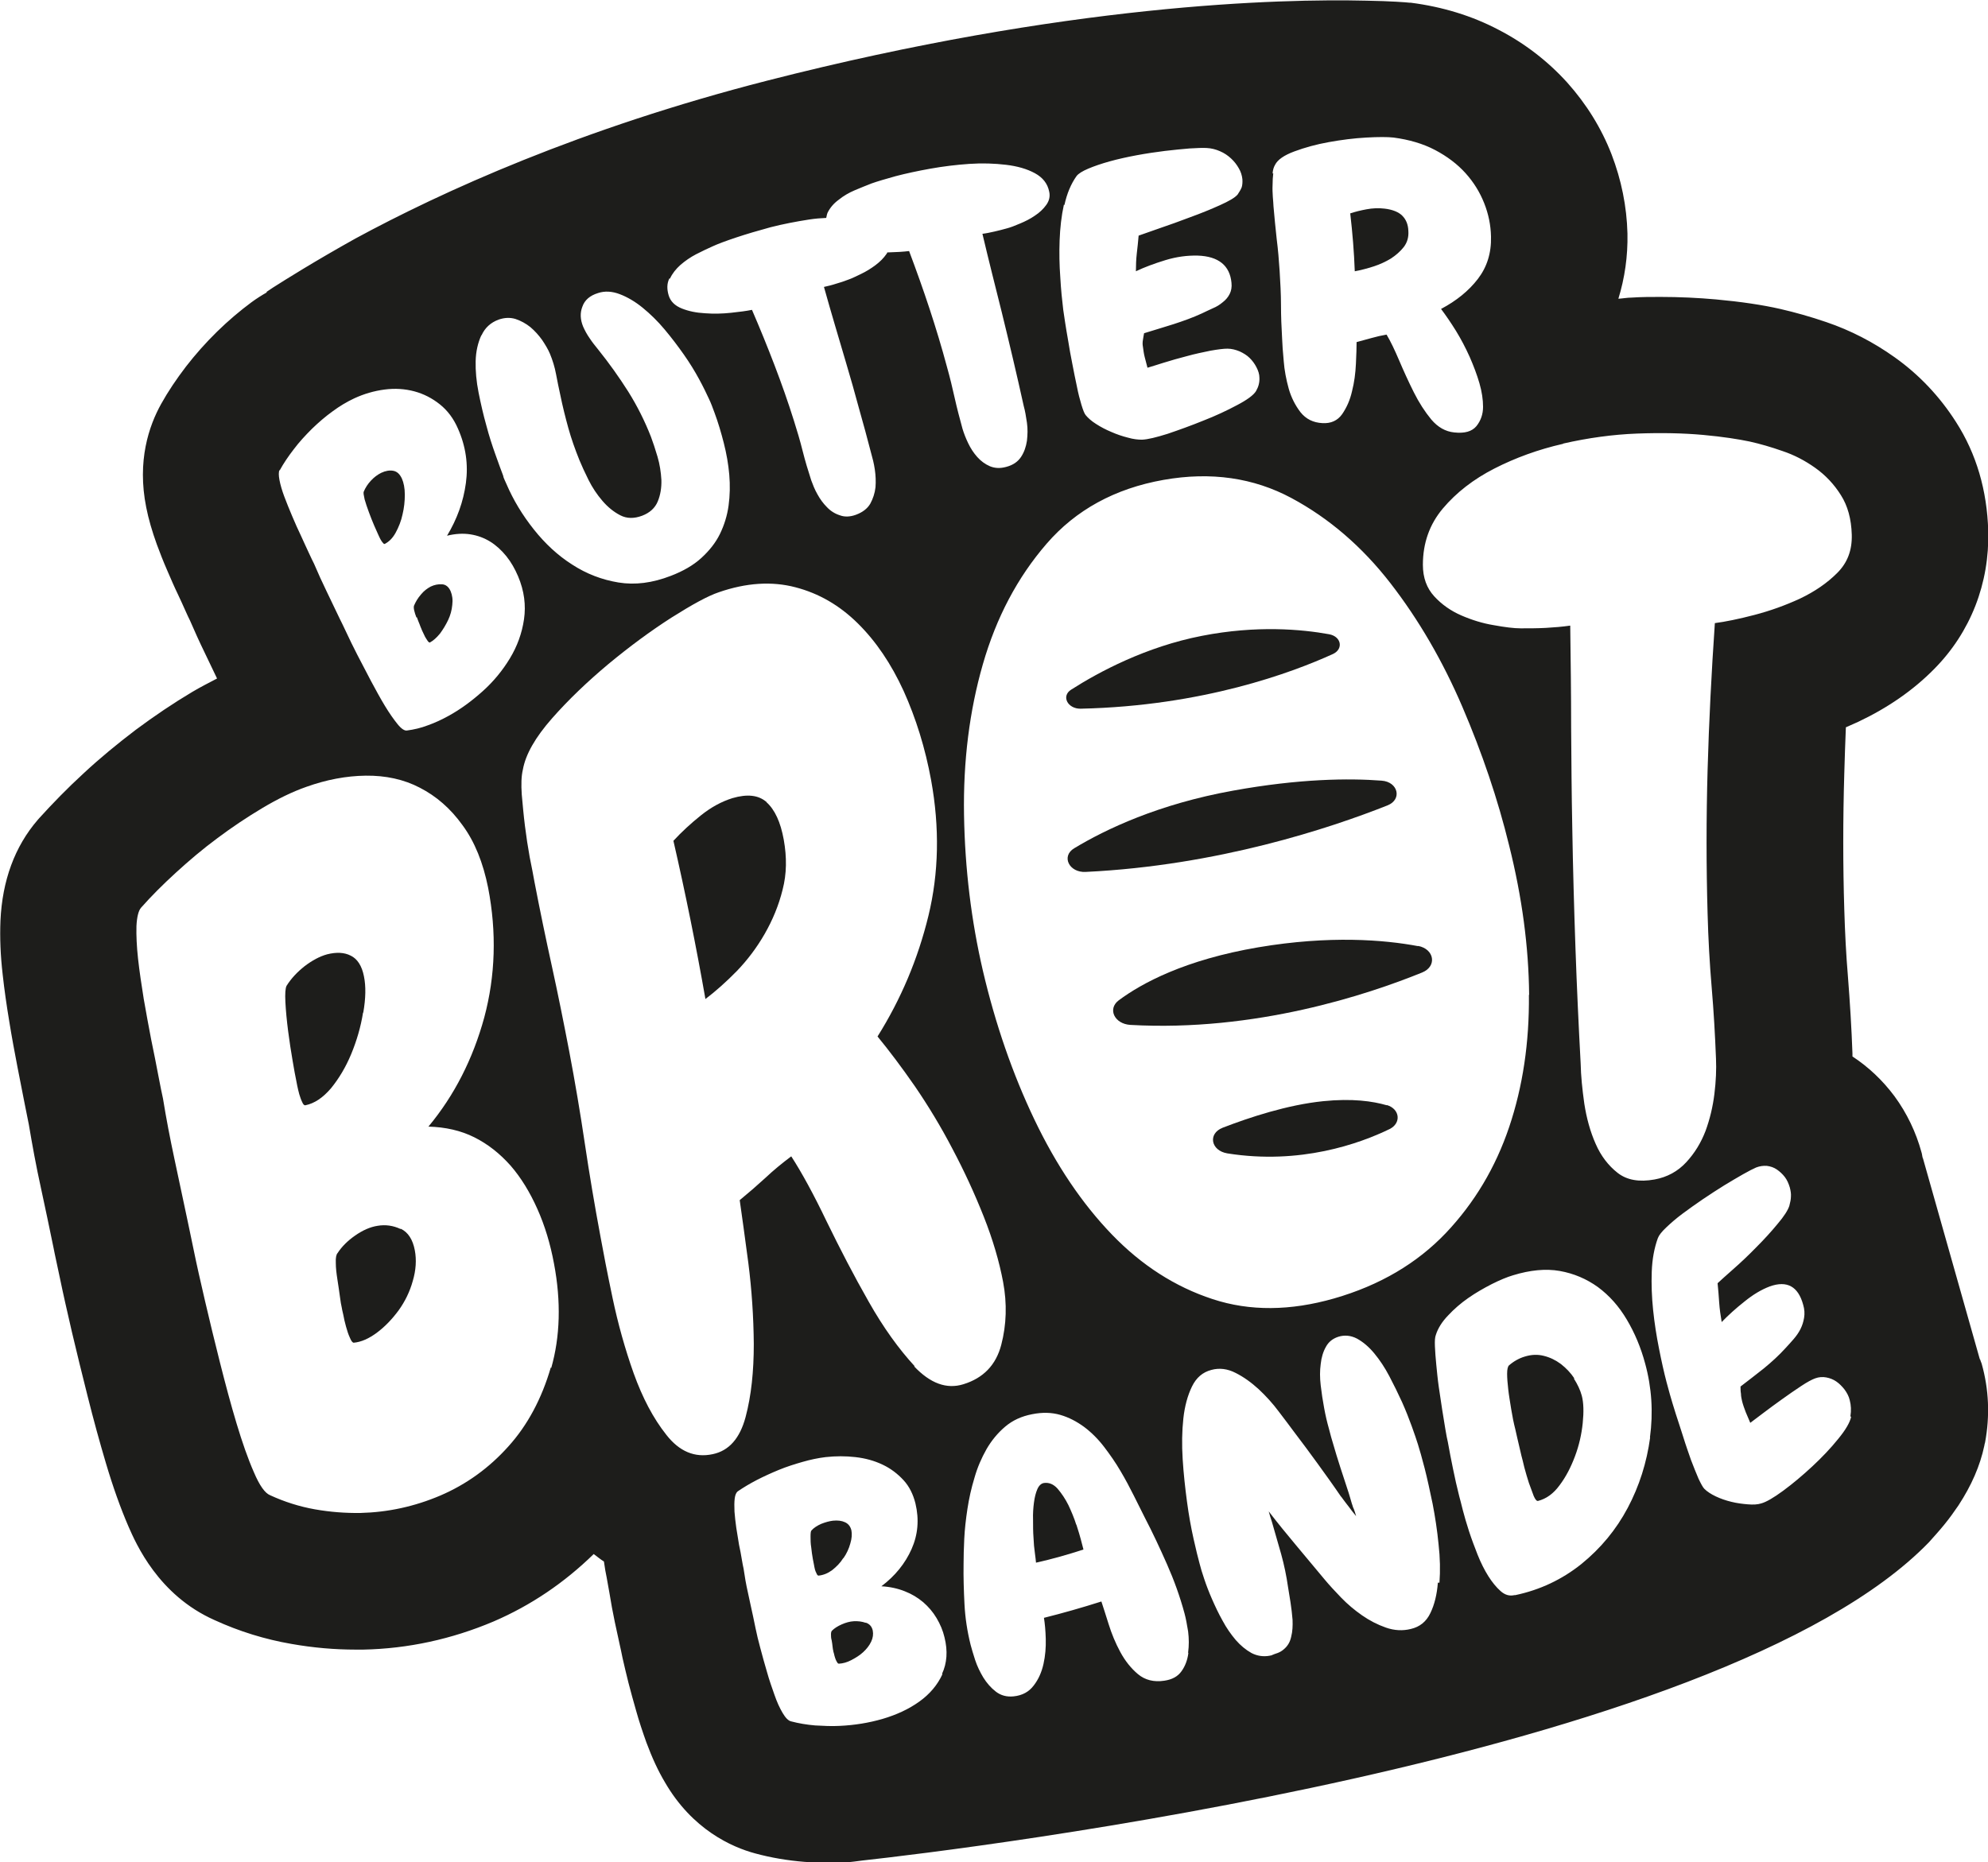 <svg viewBox="0 0 87.56 82.04" xmlns="http://www.w3.org/2000/svg" data-name="Ebene 2" id="Ebene_2">
  <defs>
    <style>
      .cls-1 {
        fill: #1d1d1b;
      }
    </style>
  </defs>
  <g data-name="Ebene 1" id="Ebene_1-2">
    <g>
      <path d="M18.36,27.19c.04.11.08.22.12.31.04.1.06.17.08.2,0,.02.03.07.06.14.03.07.07.14.1.21.04.07.08.13.12.19.04.05.08.08.1.06.15-.08.29-.21.44-.39.14-.19.26-.39.36-.6.1-.21.16-.44.18-.66.03-.23,0-.43-.07-.6-.08-.19-.21-.3-.38-.31-.17-.01-.33.02-.5.1-.15.08-.3.19-.43.35-.14.16-.23.32-.3.48-.02.04-.02.11,0,.21.02.1.06.21.1.32Z" class="cls-1"></path>
      <path d="M38.13,71.49c-.17-.06-.34-.08-.53-.07-.17.01-.35.06-.53.14-.18.08-.32.17-.42.27-.03.02-.05.08-.05.16,0,.08,0,.17.03.27.02.1.03.19.04.28.01.09.02.15.03.18,0,.02.01.06.03.12.01.06.03.12.05.19.02.07.05.13.08.18.03.06.06.08.09.08.18-.01.36-.06.55-.16.19-.1.37-.21.52-.35.15-.14.27-.29.35-.46.08-.17.1-.33.07-.49-.04-.18-.14-.29-.31-.35Z" class="cls-1"></path>
      <path d="M33.77,35.34c-.36-.32-.86-.37-1.51-.18-.48.15-.94.4-1.39.76-.45.36-.85.73-1.21,1.12.53,2.31,1,4.63,1.41,6.97.46-.35.92-.76,1.39-1.24.46-.48.87-1.02,1.22-1.63.35-.61.62-1.26.79-1.95.18-.69.19-1.42.05-2.2-.14-.78-.4-1.33-.76-1.65Z" class="cls-1"></path>
      <path d="M17.64,54.14c-.32-.15-.66-.2-1.01-.14-.33.05-.66.2-.99.43-.33.23-.59.49-.77.77-.06.06-.09.21-.08.43,0,.23.03.47.07.73.04.26.08.52.11.75.03.24.06.4.08.48.01.06.03.17.07.33.03.17.07.34.12.52.05.18.1.34.17.49.06.15.12.22.17.22.33-.03.67-.18,1.03-.45.36-.27.67-.6.95-.98.28-.39.49-.82.62-1.29.14-.47.17-.93.09-1.35-.09-.48-.3-.8-.62-.95Z" class="cls-1"></path>
      <path d="M37.15,68.64c.14-.2.24-.42.3-.64.07-.23.08-.42.05-.58-.04-.17-.13-.29-.28-.36-.15-.07-.32-.09-.53-.07-.17.02-.34.07-.52.14-.18.08-.32.17-.43.29-.03.03-.04.12-.04.27,0,.14,0,.3.03.48.02.18.04.34.07.5.03.16.05.26.06.31,0,.02.01.05.02.1.01.05.02.09.04.14.02.05.04.09.06.13.02.04.05.06.07.06.21-.02.41-.1.6-.24.19-.15.36-.32.49-.53Z" class="cls-1"></path>
      <path d="M16,44.61c.11-.63.12-1.16.03-1.6-.09-.46-.29-.77-.58-.91-.29-.15-.64-.16-1.04-.06-.33.09-.66.27-.99.52-.33.26-.6.55-.8.87-.05.1-.07.34-.05.72.02.38.06.8.12,1.27.06.47.13.91.2,1.32.07.41.12.69.15.82.01.05.03.14.05.26.02.12.06.25.09.38.04.13.08.25.13.35.04.1.09.15.14.14.4-.08.77-.33,1.13-.75.35-.43.65-.93.89-1.51.24-.58.42-1.19.52-1.82Z" class="cls-1"></path>
      <path d="M60.49,11.74c.28-.09.54-.21.77-.35.23-.15.42-.32.57-.51.15-.2.22-.43.2-.71-.01-.28-.1-.5-.27-.67-.16-.16-.43-.27-.78-.31-.26-.03-.53-.02-.79.03-.27.05-.51.11-.72.18.1.86.17,1.71.2,2.55.27-.05.54-.12.82-.21Z" class="cls-1"></path>
      <path d="M60.85,34.39c-1.43-.11-3.62-.09-6.54.44-3.28.59-5.61,1.7-7,2.54-.58.35-.22,1.08.51,1.04,5.82-.28,10.77-1.93,13.29-2.93.66-.26.47-1.04-.26-1.09Z" class="cls-1"></path>
      <path d="M47.6,31.22c5.38-.12,9.31-1.59,11.11-2.41.47-.22.37-.77-.17-.87-1.21-.22-3.2-.4-5.6.07-2.47.48-4.54,1.59-5.76,2.37-.45.28-.16.85.42.84Z" class="cls-1"></path>
      <path d="M87.2,59.88l-2.51-8.87v.02c-.03-.09-.03-.18-.06-.27-.24-.88-.64-1.72-1.19-2.47-.53-.71-1.15-1.29-1.85-1.75,0-.04,0-.09,0-.13-.04-1.11-.11-2.25-.2-3.4-.08-.95-.13-1.94-.16-2.95-.06-1.94-.06-3.95,0-5.98.02-.67.04-1.35.07-2.04.18-.08.36-.16.54-.24,1.29-.61,2.43-1.39,3.36-2.34,1.59-1.61,2.43-3.76,2.37-6.07-.05-1.78-.52-3.4-1.42-4.8-.72-1.13-1.63-2.09-2.7-2.85-.94-.67-1.95-1.19-3.01-1.55-.7-.24-1.38-.43-2.03-.58-.79-.18-1.74-.32-2.83-.42-.79-.07-1.61-.11-2.45-.11-.41,0-.83,0-1.27.03-.19,0-.39.04-.58.05.28-.91.42-1.87.4-2.87-.03-1.2-.27-2.37-.7-3.49-.45-1.16-1.11-2.22-1.95-3.16-.85-.94-1.87-1.73-3.03-2.33-1.16-.61-2.46-1.01-3.86-1.19-.02,0-.04,0-.05,0-.17-.02-.81-.07-1.9-.09,0,0,0,0,0,0-3.84-.09-13.18.14-26.39,3.52-8.24,2.11-14.35,4.9-18.15,6.96-1.81,1.01-3.08,1.81-3.63,2.16-.11.07-.2.14-.3.2h.05c-.23.13-.47.28-.7.45-.5.37-1.02.81-1.51,1.29-.5.49-.96,1.01-1.37,1.54-.42.55-.79,1.1-1.09,1.64-.54.97-1.07,2.51-.66,4.56.1.51.26,1.06.47,1.64.13.35.28.74.46,1.15.16.37.31.72.47,1.05.12.26.23.49.32.7.08.18.15.33.21.45.2.46.41.93.63,1.38l.56,1.17c-.36.19-.72.37-1.09.59-.84.5-1.67,1.06-2.49,1.67-.79.6-1.57,1.24-2.29,1.91-.72.66-1.37,1.33-1.96,1.98-.02.03-.05.05-.07.08-1.01,1.17-1.56,2.67-1.64,4.44-.03.75,0,1.53.1,2.39.07.64.17,1.34.29,2.06.11.69.24,1.37.36,2,.11.56.21,1.07.3,1.53.08.41.15.75.2,1,.15.89.32,1.83.53,2.78.19.89.38,1.77.56,2.66l.05.25.23,1.08c.14.68.32,1.47.53,2.38.21.89.44,1.83.69,2.82.26,1.04.53,2.02.8,2.93.32,1.08.65,2,1,2.81.33.75,1.31,3.02,3.79,4.12,1.09.5,2.23.85,3.39,1.05.96.17,1.91.25,2.83.25.11,0,.22,0,.33,0,1.97-.04,3.9-.46,5.74-1.24,1.65-.71,3.12-1.71,4.41-2.97.15.11.29.23.45.33.02.13.04.26.06.39l.06.31.05.28c.03.15.05.28.07.39.07.44.15.87.24,1.3l.23,1.06.04.18.07.34c.07.32.16.68.26,1.09.1.4.22.81.34,1.24.13.47.29.94.45,1.39.25.67.51,1.24.82,1.76,1.2,2.07,2.93,2.85,3.98,3.13h0c.7.19,1.42.31,2.16.37.41.03.79.04,1.16.04.22,0,.45,0,.67-.02.24-.01.48-.05.73-.08h0c4.28-.47,37.72-4.47,46.97-14.02.23-.26.46-.51.67-.77.23-.28.43-.56.62-.84,0,0,.01-.02.02-.03.56-.86.94-1.72,1.13-2.62,0-.04.02-.09.03-.13.22-1.18.17-2.35-.15-3.48-.02-.06-.05-.12-.07-.19ZM68.85,19.54c1.1-.25,2.19-.4,3.25-.44,1.07-.04,2.04-.02,2.92.06.88.08,1.56.19,2.04.29.45.1.94.24,1.45.42.51.17.99.42,1.44.74.45.32.83.72,1.13,1.2.3.47.46,1.05.48,1.74.02.69-.19,1.24-.64,1.69-.45.45-.99.82-1.64,1.13-.65.3-1.32.54-2.01.72-.69.18-1.28.3-1.74.36-.15,2.18-.26,4.34-.32,6.47-.06,2.13-.06,4.24,0,6.33.03,1.11.09,2.19.18,3.25.09,1.06.15,2.1.19,3.14.02.47,0,.98-.07,1.55-.07.57-.2,1.11-.39,1.63-.2.52-.48.98-.85,1.38-.37.4-.84.66-1.4.76-.67.12-1.21.03-1.62-.29-.41-.32-.74-.75-.97-1.28-.24-.54-.4-1.13-.5-1.77-.09-.64-.15-1.23-.16-1.76-.09-1.67-.17-3.38-.23-5.11-.06-1.73-.11-3.49-.14-5.28-.03-1.49-.04-2.97-.05-4.42,0-1.46-.02-2.95-.04-4.49-.35.05-.71.08-1.07.1-.36.02-.74.02-1.11.02-.3,0-.7-.05-1.19-.14-.49-.08-.97-.23-1.43-.43-.46-.2-.86-.48-1.19-.84-.33-.36-.5-.82-.5-1.39,0-.95.29-1.78.88-2.48.59-.7,1.35-1.29,2.27-1.76.92-.47,1.93-.84,3.03-1.09ZM67.34,43.82c.02,2.11-.27,4.05-.87,5.83-.6,1.78-1.53,3.34-2.79,4.67-1.27,1.33-2.9,2.3-4.92,2.88-1.92.55-3.71.57-5.35.03-1.65-.54-3.13-1.49-4.44-2.85-1.31-1.36-2.45-3.05-3.41-5.06-.96-2.01-1.72-4.21-2.27-6.56-.51-2.2-.79-4.48-.83-6.86-.04-2.37.24-4.59.83-6.64.59-2.05,1.52-3.82,2.81-5.31,1.28-1.48,3-2.43,5.15-2.81,2.09-.37,3.97-.09,5.63.8,1.66.89,3.12,2.15,4.36,3.75,1.24,1.6,2.3,3.42,3.17,5.45.87,2.03,1.56,4.06,2.06,6.11.57,2.28.86,4.46.88,6.58ZM56.05,7.65c.01-.16.05-.29.11-.39.11-.22.39-.42.85-.59.46-.17.96-.31,1.52-.41.56-.1,1.1-.17,1.64-.2.54-.03.94-.03,1.21,0,.68.09,1.3.27,1.83.55.53.28.98.62,1.34,1.02.36.4.63.84.82,1.32.19.48.29.97.3,1.47.02.73-.18,1.35-.58,1.87-.4.52-.94.96-1.62,1.32.21.28.43.6.66.97.22.36.42.74.6,1.14.17.39.32.78.43,1.16.11.38.16.73.16,1.04,0,.33-.1.61-.29.85-.2.24-.52.33-.98.28-.39-.04-.72-.23-1.01-.57-.28-.34-.54-.74-.77-1.2-.23-.46-.44-.92-.64-1.39-.2-.47-.38-.85-.56-1.15-.23.04-.45.09-.66.15-.21.06-.43.12-.66.18,0,.23-.01.55-.03.96-.02.41-.07.81-.17,1.2-.09.4-.24.73-.44,1.02-.2.28-.49.41-.86.39-.41-.02-.73-.18-.97-.48-.23-.3-.41-.65-.52-1.04-.11-.4-.19-.81-.22-1.22-.04-.41-.06-.74-.07-.98-.03-.51-.05-1-.05-1.49,0-.49-.03-.99-.06-1.5-.03-.47-.07-.94-.13-1.41-.05-.47-.1-.95-.14-1.43,0-.11-.02-.25-.03-.42-.01-.17-.02-.34-.01-.53,0-.18.01-.35.03-.51ZM46.88,9.04c.11-.51.29-.94.54-1.29.08-.1.25-.21.51-.32.26-.11.58-.22.94-.32.36-.1.76-.19,1.19-.27.43-.08.84-.14,1.24-.19.4-.05.76-.08,1.09-.11.33-.02.58-.03.76-.02.2.01.4.06.58.14.19.08.35.19.49.32.14.13.25.27.34.43.09.15.14.31.16.48.01.14,0,.26-.03.36-.04.1-.1.2-.18.32-.12.14-.38.29-.78.47-.4.18-.84.36-1.31.53-.47.18-.92.34-1.36.49-.43.15-.74.26-.91.32-.02.26-.05.51-.08.78-.03.26-.04.53-.04.79.38-.18.81-.34,1.3-.49.49-.15.96-.21,1.42-.2.92.03,1.42.44,1.49,1.2.02.19-.01.35-.08.49-.07.14-.17.26-.3.36-.13.11-.27.2-.44.27-.17.08-.33.15-.49.23-.39.18-.81.33-1.24.47-.43.13-.86.27-1.3.4-.02.09-.03.18-.05.29-.02.11-.02.21,0,.31.02.15.04.31.08.46.04.15.08.31.12.46.15-.04.38-.12.71-.22.32-.1.67-.2,1.02-.29.36-.1.7-.17,1.04-.24.34-.06.59-.09.75-.09.19,0,.37.05.54.12.17.08.32.17.44.29.12.12.22.25.3.41.08.15.13.31.13.46.01.21-.04.4-.15.59-.11.18-.4.39-.84.62-.45.24-.94.47-1.48.68-.54.22-1.07.41-1.57.58-.51.16-.88.25-1.13.26-.17,0-.38-.02-.62-.09-.24-.06-.48-.14-.73-.25-.24-.1-.47-.22-.67-.35-.21-.13-.36-.27-.46-.39-.06-.07-.12-.23-.19-.46-.07-.23-.14-.5-.2-.81-.07-.31-.13-.64-.2-.99-.07-.35-.13-.68-.18-1-.06-.32-.1-.6-.14-.84-.04-.25-.06-.42-.08-.54-.05-.41-.1-.89-.13-1.43-.04-.54-.05-1.08-.03-1.63.02-.55.08-1.08.19-1.58ZM29.51,12.27c.1-.22.26-.42.46-.6.21-.18.44-.34.69-.47.26-.13.5-.25.73-.35.24-.11.59-.24,1.04-.39.45-.15.96-.3,1.51-.45.55-.14,1.12-.25,1.7-.34.26-.04.51-.06.75-.07.02-.08.03-.16.06-.23.11-.22.27-.41.49-.57.21-.17.45-.31.71-.42.26-.11.51-.21.74-.3.25-.09.6-.19,1.06-.32.46-.12.97-.23,1.53-.33.56-.1,1.13-.17,1.71-.21.58-.04,1.12-.02,1.62.04.5.06.92.18,1.27.37.35.19.56.46.63.81.05.21,0,.41-.13.59-.13.18-.3.34-.5.47-.2.14-.42.25-.66.35-.23.1-.42.17-.57.21-.18.05-.37.1-.55.14-.18.04-.36.08-.53.1.14.59.28,1.17.42,1.73.14.56.28,1.13.43,1.72.17.7.34,1.39.5,2.08.16.69.32,1.37.47,2.06.06.21.1.46.14.73.04.27.03.54,0,.8-.04.26-.12.5-.26.71-.14.21-.35.36-.66.44-.26.07-.49.06-.71-.03-.21-.09-.4-.23-.56-.41-.16-.18-.29-.38-.4-.61-.11-.23-.19-.44-.25-.64-.12-.44-.24-.89-.34-1.34-.1-.45-.21-.91-.34-1.37-.23-.86-.49-1.72-.77-2.57-.28-.85-.58-1.69-.9-2.54-.24.03-.56.05-.94.06,0,0-.01,0-.02,0-.01.02-.01.04-.03.06-.13.19-.29.35-.49.5-.2.15-.41.28-.64.39-.23.11-.41.2-.56.25-.18.07-.36.13-.54.18-.18.06-.35.1-.53.14.16.57.32,1.13.48,1.67.16.54.32,1.09.49,1.66.2.67.39,1.34.57,2.01.19.67.37,1.33.54,1.99.06.21.12.44.16.71.04.27.05.53.03.79-.03.26-.11.5-.23.72-.13.22-.34.38-.64.49-.25.09-.49.1-.7.02-.22-.07-.41-.19-.57-.36-.16-.16-.3-.35-.42-.57-.12-.21-.2-.42-.27-.61-.14-.43-.27-.86-.38-1.3-.11-.44-.24-.88-.38-1.32-.26-.83-.55-1.65-.86-2.46-.31-.81-.64-1.62-.99-2.43-.24.05-.55.09-.93.13-.38.04-.76.05-1.14.02-.38-.02-.72-.09-1.02-.21-.3-.12-.5-.31-.58-.58-.08-.27-.08-.52.03-.74ZM21.21,14.77c.15-.33.4-.56.75-.69.26-.09.5-.1.74-.03.24.08.46.2.66.36.2.17.37.36.52.57.14.21.26.41.34.6.12.29.21.58.27.9.06.31.12.62.19.93.1.49.22.97.35,1.44.13.47.3.95.49,1.42.1.24.23.53.4.87.17.34.37.64.61.92.24.28.5.49.79.64.29.15.61.15.96.02.34-.13.57-.34.69-.63.12-.29.17-.61.16-.95-.02-.34-.07-.68-.17-1.02-.1-.34-.2-.64-.29-.88-.27-.69-.6-1.35-1-1.99-.4-.63-.84-1.25-1.33-1.86-.13-.16-.26-.32-.37-.49-.12-.17-.21-.34-.29-.52-.12-.3-.14-.59-.03-.87.1-.29.33-.49.69-.6.3-.1.62-.08.96.05.34.13.68.33,1.01.6.33.27.66.59.96.95.31.37.59.74.85,1.11.26.37.48.73.67,1.08.19.35.33.64.43.86.05.1.09.2.13.3.04.1.08.21.12.32.16.43.29.87.41,1.34.12.47.2.93.24,1.39.04.46.03.92-.03,1.36-.06.44-.19.86-.38,1.25-.19.39-.47.74-.82,1.06-.35.32-.8.58-1.35.79-.8.31-1.57.41-2.3.29-.73-.12-1.41-.38-2.04-.79-.63-.4-1.19-.92-1.69-1.55-.5-.63-.9-1.29-1.2-1.99-.03-.07-.06-.14-.09-.2-.03-.06-.05-.12-.06-.18-.09-.23-.2-.54-.34-.93-.14-.39-.28-.82-.4-1.28-.13-.46-.24-.94-.34-1.44-.1-.5-.14-.97-.13-1.39.01-.43.1-.81.25-1.14ZM12.32,20.72c.17-.31.38-.62.62-.93.24-.32.51-.61.8-.9.29-.28.59-.54.91-.77.31-.23.63-.42.95-.57.43-.2.88-.33,1.34-.39.46-.06.9-.03,1.31.08.41.11.78.3,1.12.57.34.27.61.63.8,1.07.35.79.46,1.59.35,2.4-.11.82-.39,1.59-.83,2.32.36-.09.71-.11,1.03-.06.32.05.61.16.87.32.26.16.5.38.71.64.21.26.38.56.52.89.27.64.35,1.27.26,1.89s-.3,1.19-.62,1.72c-.32.53-.72,1.02-1.2,1.45-.48.43-.98.8-1.51,1.09-.29.16-.59.3-.9.41-.31.12-.62.19-.92.23-.11.02-.25-.07-.42-.28-.17-.21-.36-.48-.56-.81-.2-.33-.4-.7-.61-1.09-.21-.4-.41-.78-.6-1.15-.19-.37-.35-.7-.48-.98-.14-.29-.23-.49-.29-.6-.19-.4-.38-.8-.58-1.21-.2-.41-.38-.81-.56-1.23-.05-.1-.13-.26-.23-.48-.1-.22-.22-.47-.34-.74-.13-.27-.26-.56-.39-.87-.13-.31-.25-.6-.35-.87-.1-.27-.17-.51-.21-.72-.04-.21-.04-.36,0-.44ZM24.26,60.24c-.4,1.37-1.02,2.54-1.87,3.48-.85.95-1.85,1.67-2.99,2.16-1.15.49-2.32.74-3.52.77-.66.01-1.33-.04-2.01-.16-.68-.12-1.34-.33-1.97-.62-.23-.09-.47-.43-.72-1.02-.26-.59-.51-1.31-.76-2.14-.25-.83-.49-1.73-.73-2.68-.24-.95-.46-1.86-.66-2.72-.2-.86-.37-1.61-.5-2.25-.13-.64-.23-1.09-.28-1.34-.19-.89-.38-1.79-.57-2.68-.19-.89-.36-1.77-.5-2.64-.05-.22-.12-.57-.21-1.04-.09-.47-.19-.99-.31-1.56-.11-.57-.22-1.17-.33-1.8-.1-.63-.19-1.22-.25-1.77-.06-.55-.08-1.02-.07-1.43.02-.41.09-.68.2-.81.45-.51.96-1.02,1.54-1.55.58-.53,1.18-1.04,1.83-1.52.64-.48,1.3-.92,1.97-1.32.67-.4,1.32-.72,1.95-.94.87-.31,1.74-.48,2.61-.49.87-.01,1.67.16,2.38.53.72.37,1.35.91,1.88,1.65.54.73.91,1.66,1.13,2.76.38,1.96.32,3.88-.17,5.71-.5,1.83-1.32,3.44-2.46,4.81.74.02,1.42.17,2.02.47.6.3,1.13.72,1.6,1.25.46.53.85,1.17,1.18,1.91.33.74.57,1.54.73,2.4.32,1.68.27,3.23-.12,4.6ZM41.51,73.75c-.22.48-.56.88-1.02,1.21-.46.33-1,.58-1.61.76-.62.18-1.25.28-1.9.31-.36.02-.71,0-1.08-.02-.36-.03-.72-.09-1.06-.18-.12-.03-.24-.15-.37-.37-.13-.22-.25-.48-.36-.8-.11-.31-.23-.65-.33-1.01-.11-.36-.2-.71-.29-1.04-.09-.33-.16-.62-.21-.87-.05-.25-.09-.43-.11-.53-.08-.35-.15-.7-.23-1.06-.08-.35-.14-.7-.19-1.05-.02-.09-.05-.23-.08-.42-.03-.19-.07-.4-.12-.63-.04-.23-.08-.48-.12-.74s-.06-.5-.08-.72c-.01-.22-.01-.42.01-.58.02-.16.07-.26.13-.31.25-.17.53-.34.84-.5.31-.16.64-.31.98-.45.34-.14.69-.25,1.04-.35.35-.1.68-.17,1.01-.21.45-.05.89-.05,1.32,0,.44.05.83.16,1.19.33.36.17.66.4.92.68.26.28.43.63.53,1.03.17.71.11,1.38-.17,2.01-.28.63-.72,1.18-1.33,1.64.38.02.73.1,1.03.22.31.12.57.28.81.48.23.2.43.43.59.7.16.27.28.55.35.85.15.6.11,1.14-.11,1.61ZM40.29,60.19c-.7-.76-1.38-1.7-2.03-2.85-.65-1.14-1.26-2.32-1.85-3.53-.58-1.21-1.1-2.16-1.56-2.87-.4.3-.78.61-1.14.95-.36.33-.74.66-1.13.98.1.67.22,1.59.38,2.77.15,1.18.23,2.37.24,3.57,0,1.2-.11,2.27-.36,3.21-.25.94-.73,1.49-1.45,1.64-.79.17-1.47-.12-2.04-.85-.58-.73-1.05-1.63-1.44-2.71-.38-1.07-.69-2.18-.93-3.32-.24-1.14-.41-2.03-.53-2.69-.26-1.39-.49-2.76-.69-4.1-.2-1.35-.43-2.71-.69-4.08-.24-1.25-.49-2.5-.76-3.73-.27-1.23-.53-2.48-.77-3.73-.05-.28-.12-.65-.21-1.09-.08-.44-.15-.9-.21-1.38-.06-.48-.1-.94-.14-1.38-.03-.44-.02-.81.05-1.1.12-.67.55-1.42,1.28-2.25.73-.83,1.57-1.63,2.49-2.4.93-.77,1.85-1.45,2.77-2.04.92-.58,1.61-.96,2.09-1.12,1.21-.42,2.34-.49,3.37-.22,1.04.27,1.95.8,2.75,1.59.8.79,1.47,1.78,2.02,2.98.54,1.2.95,2.51,1.21,3.93.38,2.09.34,4.09-.12,5.98-.46,1.89-1.21,3.67-2.24,5.31.51.62,1.06,1.35,1.65,2.2.58.85,1.14,1.77,1.65,2.75.52.98.98,1.98,1.38,2.99.4,1.01.68,1.97.85,2.87.18.96.15,1.89-.08,2.77-.23.89-.79,1.47-1.67,1.74-.74.23-1.46-.04-2.17-.79ZM52.34,72.83c-.04.3-.14.57-.3.79-.16.23-.41.37-.76.42-.46.07-.85-.03-1.16-.29-.31-.26-.57-.59-.78-.98-.21-.39-.38-.8-.51-1.22-.13-.42-.24-.75-.32-1-.85.27-1.69.51-2.53.72.04.25.07.56.08.93.01.37-.02.74-.1,1.1-.08.36-.22.68-.43.95-.21.28-.5.44-.89.48-.3.03-.56-.04-.78-.21-.22-.17-.4-.38-.55-.62-.15-.25-.27-.5-.36-.77-.09-.27-.15-.49-.2-.67-.15-.6-.24-1.2-.27-1.79-.03-.59-.05-1.19-.04-1.78,0-.31.01-.68.03-1.1.02-.42.07-.86.14-1.32.07-.46.17-.91.31-1.37.13-.46.31-.87.53-1.26.22-.38.49-.71.82-.99.33-.28.72-.46,1.19-.55.45-.09.86-.08,1.24.03.38.11.72.29,1.05.53.32.24.62.54.88.88.26.34.51.7.72,1.06.22.37.41.73.59,1.09.18.36.34.68.48.96.35.67.67,1.36.98,2.06.31.7.57,1.42.77,2.16.06.22.11.49.16.8.04.32.04.62,0,.93ZM63.33,69.72c-.04.52-.15.97-.33,1.34-.18.38-.47.61-.86.7-.36.09-.73.07-1.1-.06-.37-.13-.72-.31-1.05-.54-.33-.23-.64-.49-.92-.78-.28-.29-.52-.55-.72-.79-.43-.51-.85-1.02-1.26-1.51-.41-.49-.82-.99-1.21-1.5.04.15.09.31.14.46.14.48.27.95.41,1.43.13.47.23.95.3,1.44.03.2.07.42.11.68.04.26.07.52.09.77.01.26,0,.51-.06.74-.05.24-.16.42-.33.56-.09.08-.19.13-.27.16-.09.03-.18.06-.29.11-.02,0-.04,0-.06.01-.28.05-.55.01-.8-.12-.25-.14-.48-.33-.69-.57-.21-.25-.41-.53-.58-.85-.18-.32-.33-.64-.47-.96-.14-.32-.25-.61-.34-.88-.09-.27-.16-.49-.2-.66-.07-.25-.16-.62-.27-1.11-.11-.49-.21-1.04-.29-1.64-.08-.6-.15-1.23-.19-1.87-.04-.64-.03-1.24.03-1.79.06-.55.19-1.02.38-1.41.19-.39.47-.63.85-.73.36-.1.72-.05,1.07.13.36.18.69.42,1.02.72.32.3.62.63.88.98.27.35.49.65.67.89.35.46.7.93,1.04,1.4.34.47.68.94,1.02,1.44.02.02.06.07.13.17.07.09.14.19.23.3.09.12.19.26.32.41-.04-.15-.08-.25-.1-.31-.03-.06-.05-.11-.06-.16-.02-.05-.04-.12-.06-.19-.02-.08-.06-.2-.11-.37-.12-.37-.24-.73-.36-1.1-.12-.37-.23-.73-.33-1.08-.05-.16-.11-.37-.18-.65-.08-.28-.15-.58-.21-.91-.06-.32-.11-.65-.15-.99-.04-.34-.04-.65,0-.94.03-.29.11-.55.23-.76.12-.22.3-.36.54-.44.28-.09.56-.06.83.08.27.15.52.36.76.65.24.29.46.62.66,1,.2.38.39.77.56,1.14.17.38.31.74.43,1.07.12.33.21.6.27.79.08.25.18.61.3,1.07.12.47.23.99.35,1.56.11.57.2,1.16.26,1.77.07.61.08,1.18.04,1.7ZM72.68,63.32c-.15,1.11-.48,2.15-.99,3.11-.51.96-1.19,1.78-2.04,2.47-.85.68-1.82,1.14-2.91,1.37-.01,0-.02,0-.04,0-.22.05-.42-.01-.61-.18-.19-.17-.37-.39-.54-.66-.17-.27-.33-.59-.47-.94-.14-.36-.27-.7-.38-1.04-.11-.34-.2-.65-.27-.92-.07-.28-.12-.48-.16-.62-.1-.4-.19-.79-.27-1.19-.08-.39-.16-.79-.23-1.19-.03-.13-.07-.32-.11-.57-.04-.25-.09-.54-.14-.86-.05-.32-.1-.65-.15-1-.05-.35-.08-.68-.11-.98-.03-.3-.05-.57-.06-.81-.01-.23,0-.4.04-.5.09-.29.27-.58.54-.86.26-.28.56-.54.89-.77.33-.23.68-.43,1.03-.61.36-.18.67-.31.94-.39.75-.23,1.44-.3,2.06-.19.62.11,1.18.35,1.68.71.5.37.92.84,1.27,1.43.35.59.62,1.23.81,1.94.29,1.06.36,2.15.21,3.26ZM81.53,62.42c-.05.24-.24.57-.57.97-.33.41-.71.81-1.14,1.21-.43.4-.86.76-1.28,1.07-.42.31-.75.5-.97.56-.16.05-.35.06-.59.04-.24-.02-.48-.05-.72-.11-.25-.06-.48-.14-.69-.24-.21-.1-.38-.21-.5-.33-.07-.07-.15-.22-.26-.45-.1-.23-.21-.51-.33-.82-.11-.32-.23-.65-.34-1.01-.12-.36-.22-.7-.33-1.02-.1-.32-.19-.61-.26-.86-.07-.25-.12-.43-.15-.55-.11-.42-.22-.91-.33-1.47-.11-.55-.2-1.12-.26-1.7-.06-.58-.08-1.14-.06-1.69.02-.55.11-1.04.27-1.48.05-.13.17-.28.37-.47.2-.19.43-.39.71-.6.28-.21.58-.42.9-.64.32-.22.64-.42.94-.61.3-.18.58-.35.83-.49.25-.14.44-.24.58-.3.16-.06.31-.08.47-.07.16.02.31.07.44.16.13.09.25.2.35.33.1.13.17.29.22.46.04.15.06.29.05.4,0,.12-.03.26-.07.41-.06.19-.23.46-.52.8-.28.34-.59.68-.94,1.03-.34.35-.68.67-1.01.96-.33.29-.56.5-.69.62.03.28.05.56.07.85.02.29.06.57.11.86.29-.3.62-.6,1-.9.38-.31.75-.53,1.12-.67.76-.27,1.25,0,1.47.81.06.2.07.39.04.57-.03.18-.08.34-.16.5-.08.16-.18.3-.3.44-.12.14-.24.27-.36.4-.29.32-.61.61-.95.89-.34.27-.69.54-1.03.8,0,.1,0,.21.02.32,0,.12.03.23.05.33.04.16.1.32.16.48.07.16.13.31.2.47.12-.09.31-.23.57-.43.26-.2.54-.4.83-.61.29-.21.57-.4.84-.58.27-.18.48-.29.62-.34.16-.06.33-.07.49-.04.16.03.31.09.44.18.13.09.25.21.36.35.11.15.19.3.23.47.06.23.07.46.03.71Z" class="cls-1"></path>
      <path d="M16.25,22.57c.08.21.15.4.23.58.08.18.13.3.16.36.01.02.03.06.05.11.02.05.05.1.08.16.03.05.06.1.1.14.03.04.06.05.08.04.19-.1.35-.26.48-.5.13-.24.24-.51.3-.8.07-.29.1-.58.1-.87,0-.29-.05-.53-.13-.71-.09-.19-.21-.31-.38-.34-.16-.03-.34,0-.53.09-.16.08-.31.19-.45.34-.14.15-.25.32-.32.49-.02.05,0,.16.04.34.05.17.11.36.19.57Z" class="cls-1"></path>
      <path d="M69.34,60.72c-.16-.24-.36-.45-.59-.63-.23-.17-.47-.29-.75-.36-.27-.07-.55-.06-.84.03-.24.07-.48.2-.7.39-.05.05-.08.17-.08.37,0,.2.02.42.05.69.03.27.08.55.13.87.05.31.11.61.18.88.06.28.12.52.17.74.05.21.08.35.1.43.03.12.08.29.13.52.06.23.13.46.2.68.08.22.15.41.21.57.07.16.13.23.19.22.36-.09.68-.32.95-.69.28-.37.5-.8.68-1.28.18-.48.29-.97.34-1.46.05-.49.04-.89-.04-1.2-.07-.26-.19-.51-.35-.76Z" class="cls-1"></path>
      <path d="M62.46,41.68c-1.49-.28-3.89-.48-7.03.05-3.24.55-5.14,1.58-6.16,2.34-.5.38-.18,1.04.52,1.08,5.5.31,10.44-1.33,12.85-2.31.66-.27.54-1.03-.18-1.17Z" class="cls-1"></path>
      <path d="M47.4,67.16c-.09-.29-.21-.57-.34-.85-.14-.28-.3-.52-.48-.73-.18-.2-.38-.28-.6-.25-.12.02-.22.11-.29.27-.07.16-.12.36-.15.59-.03.23-.05.48-.04.76,0,.27,0,.54.02.79.01.25.03.47.06.67.03.2.04.34.05.43.72-.16,1.42-.36,2.09-.58-.04-.15-.08-.31-.12-.46-.03-.13-.1-.34-.19-.63Z" class="cls-1"></path>
      <path d="M61.08,48.69c-.62-.18-1.52-.31-2.8-.18-1.57.16-3.24.71-4.43,1.17-.66.26-.52,1.01.21,1.13,3.21.51,5.82-.43,7.14-1.07.53-.26.46-.89-.12-1.06Z" class="cls-1"></path>
    </g>
  </g>
</svg>